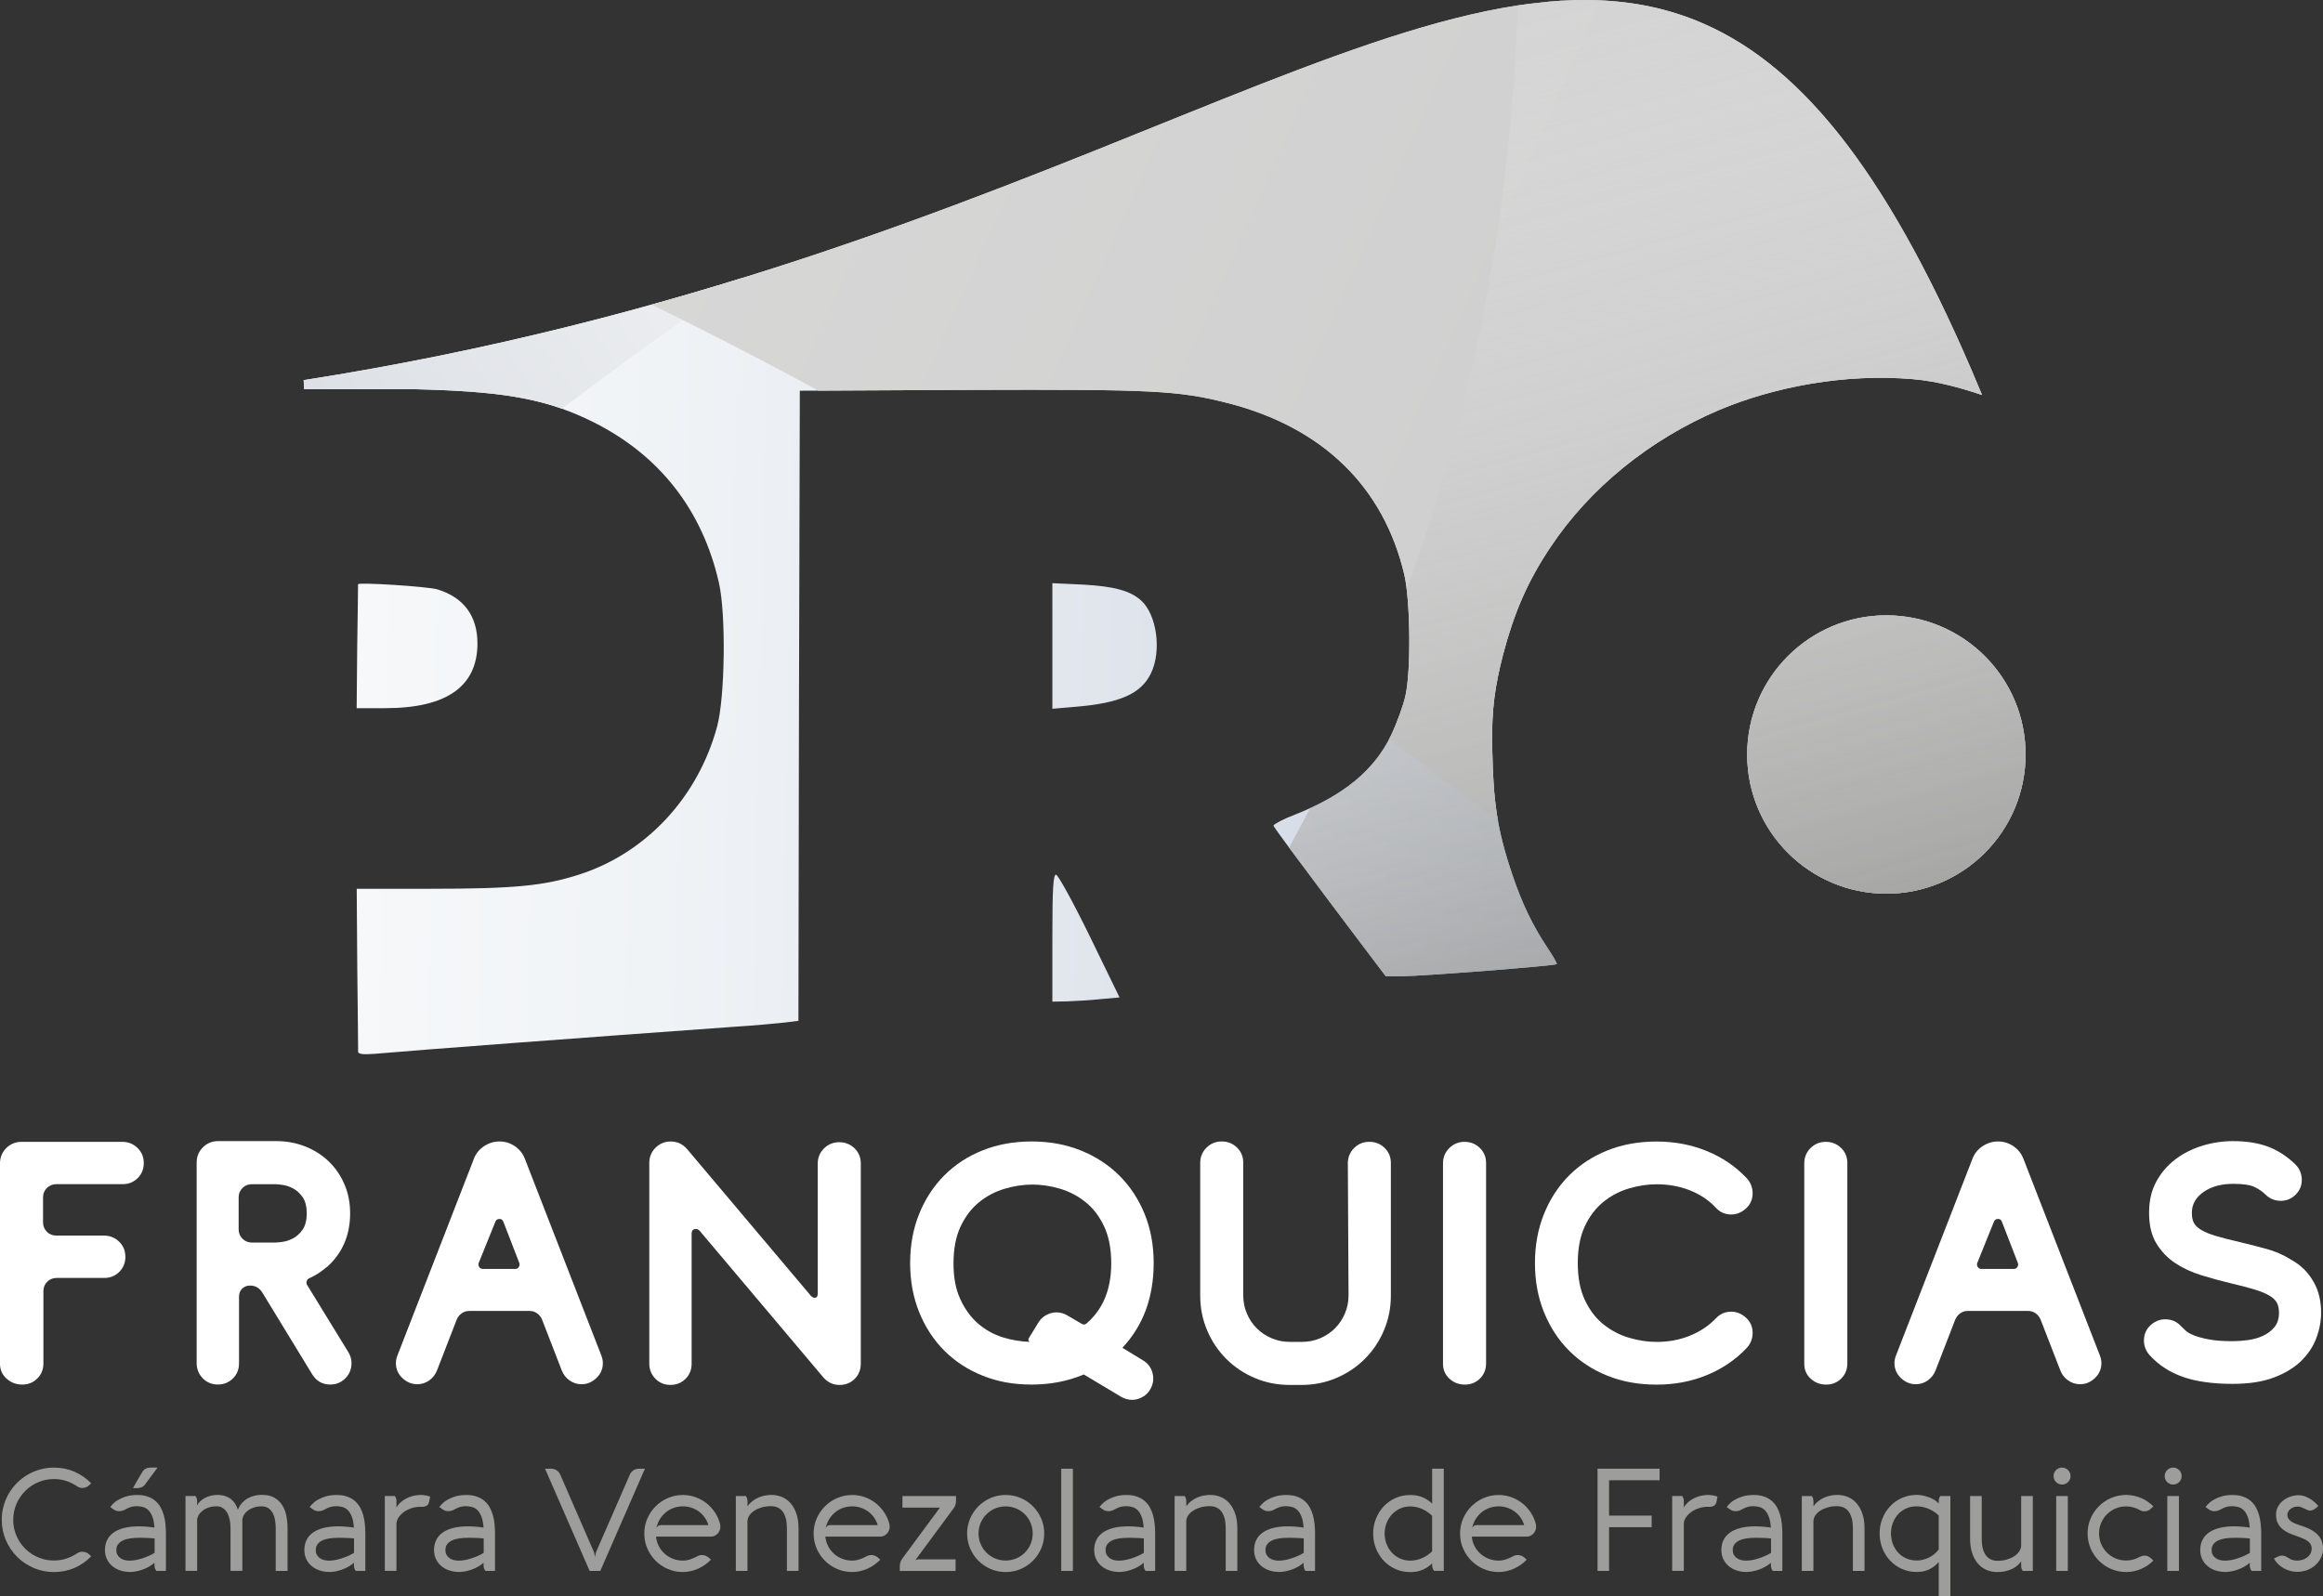 <?xml version="1.0" encoding="UTF-8"?>
<svg xmlns="http://www.w3.org/2000/svg" xmlns:xlink="http://www.w3.org/1999/xlink" viewBox="0 0 797.03 547.76">
  <rect x="0" y="0" width="797.03" height="547.76" fill="#333333" stroke="none"/>
  <defs>
    <style>
      .cls-1 {
        fill: url(#Degradado_sin_nombre_43);
        mix-blend-mode: color-dodge;
      }

      .cls-1, .cls-2, .cls-3, .cls-4, .cls-5, .cls-6, .cls-7 {
        stroke-width: 0px;
      }

      .cls-8 {
        isolation: isolate;
      }

      .cls-2 {
        fill: none;
      }

      .cls-3 {
        fill: #fff;
      }

      .cls-4 {
        fill: url(#Degradado_sin_nombre_50);
      }

      .cls-9 {
        clip-path: url(#clippath);
      }

      .cls-5 {
        fill: url(#Degradado_sin_nombre_47);
        mix-blend-mode: multiply;
      }

      .cls-6 {
        fill: #9d9d9c;
      }

      .cls-7 {
        fill: url(#Degradado_sin_nombre_57);
      }
    </style>
    <clipPath id="clippath">
      <path class="cls-2" d="M589.9,140.68c-23.82,10.07-44.45,26.82-57.91,47.06-7.84,11.72-12.4,22.27-16.27,36.8-2.71,10.75-4.02,18.46-3.74,32,.38,18.12,1.42,27.36,6.94,43.73,3.29,9.78,6.97,17.43,12.01,24.98,1.94,2.91,3.39,5.42,3.2,5.62-.58.58-46.58,4.16-53.16,4.16h-5.52s-38.74-51.13-38.54-51.71c.29-.58,3.58-2.32,7.46-3.78,16.66-6.59,27.12-15.2,32.93-27.21,2.03-4.26,4.26-10.46,4.94-13.65,1.94-8.81,1.65-32.34-.39-41.35-7.07-30.21-27.99-50.65-60.52-58.98-16.95-4.36-26.15-4.75-88.32-4.55l-58.59.29-.29,108.17-.19,108.07-4.65.58c-2.52.29-10.85,1.07-18.59,1.55-49.78,3.58-108.07,7.94-122.21,9.2-4.07.29-5.62.1-5.62-.77,0-.58-.1-13.46-.29-28.57l-.19-27.31h25.18c28.66,0,39.03-.97,51.03-4.84,23.05-7.36,40.87-26.53,47.45-50.84,2.71-10.17,3.1-38.64.58-49.48-5.71-24.89-20.34-43.58-42.9-54.91-15.3-7.65-29.25-10.36-56.65-11.23l-4.86-.14h-37.86l-.17-3.11C363.13,89.97,489.41-29.94,581.74,6.96c34.6,13.84,64.43,49.69,94.68,119.98.02.04.04.08.05.13,1.2,2.77,2.39,5.61,3.59,8.49-7.46-2.51-15.31-4.7-23.61-5.43-23.56-2.07-48.01,2.74-66.55,10.55ZM163.81,220.76c0-9.39-4.75-15.78-13.75-18.5-3.29-.97-27.21-2.52-27.21-1.74,0,.19-.1,9.88-.29,21.5l-.19,21.01h9.78c21.11,0,31.67-7.46,31.67-22.27ZM371.53,200.62l-10.46-.48v43.09l8.04-.68c15.11-1.26,22.37-4.45,25.76-11.43,3.78-7.75,2.03-20.24-3.39-25.08-3.78-3.39-9.49-4.84-19.95-5.42ZM362.33,300.17c-.97,0-1.26,4.55-1.26,21.79v21.79l5.13-.1c2.71-.1,7.94-.39,11.43-.77l6.49-.58-10.27-21.11c-5.62-11.52-10.85-21.01-11.52-21.01ZM694.98,258.93c0,26.38-21.38,47.76-47.76,47.76s-47.76-21.38-47.76-47.76,21.38-47.76,47.76-47.76,47.76,21.38,47.76,47.76Z"/>
    </clipPath>
    <linearGradient id="Degradado_sin_nombre_50" data-name="Degradado sin nombre 50" x1="-930.1" y1="1282.9" x2="-642.31" y2="1007.62" gradientTransform="translate(2752.14 -549.84) rotate(41.78) scale(1.77 1.98)" gradientUnits="userSpaceOnUse">
      <stop offset="0" stop-color="#fff"/>
      <stop offset=".28" stop-color="#fbfcfd"/>
      <stop offset=".53" stop-color="#f0f3f6"/>
      <stop offset=".76" stop-color="#dfe4ec"/>
      <stop offset=".98" stop-color="#c6d0de"/>
      <stop offset="1" stop-color="#c4cfdd"/>
    </linearGradient>
    <linearGradient id="Degradado_sin_nombre_57" data-name="Degradado sin nombre 57" x1="-873.03" y1="989.69" x2="-959.7" y2="1373.51" gradientTransform="translate(2752.14 -549.84) rotate(41.78) scale(1.77 1.98)" gradientUnits="userSpaceOnUse">
      <stop offset="0" stop-color="#fff"/>
      <stop offset="1" stop-color="#a6afbb"/>
    </linearGradient>
    <linearGradient id="Degradado_sin_nombre_43" data-name="Degradado sin nombre 43" x1="-1126.88" y1="1165.11" x2="-688.03" y2="1007.95" gradientTransform="translate(2752.14 -549.84) rotate(41.78) scale(1.77 1.98)" gradientUnits="userSpaceOnUse">
      <stop offset="0" stop-color="#e5e5e3"/>
      <stop offset="1" stop-color="#d0d0d0"/>
    </linearGradient>
    <linearGradient id="Degradado_sin_nombre_47" data-name="Degradado sin nombre 47" x1="-725.4" y1="905.84" x2="-527.02" y2="1047.54" gradientTransform="translate(2752.14 -549.84) rotate(41.78) scale(1.77 1.98)" gradientUnits="userSpaceOnUse">
      <stop offset="0" stop-color="#fff" stop-opacity="0"/>
      <stop offset="1" stop-color="#8c8c8b"/>
    </linearGradient>
  </defs>
  <g class="cls-8">
    <g id="Capa_2" data-name="Capa 2">
      <g id="Capa_1-2" data-name="Capa 1">
        <g class="cls-9">
          <g>
            <path class="cls-4" d="M932.95,300.86l-311.04,34.37-798.91,88.39c-54.46,6.03-105.94-1.01-151.69-18.73-57.47-22.17,152.34-89.63,118.62-140.27-32.88-49.14-51.9-109.43-52.05-176.29L40.02,54.94l31.49-3.48L378.85,17.45,520.76,1.75l68.89-7.62c189.19-20.98,342.88,116.33,343.3,306.73Z"/>
            <path class="cls-7" d="M92.74,218.94c-58.4,47.87-374.69,126.73-421.44,185.95-57.47-22.17-10.2-71.64-43.92-122.29-32.88-49.14,110.64-127.41,110.49-194.27L40.02,54.94,378.85,17.45c-101.22,56.57-195.38,127.26-286.11,201.49Z"/>
            <path class="cls-1" d="M932.95,300.86l-311.04,34.37-41.05,4.54c-35.89-34.42-74.87-65.48-115.95-94.18-57.56-40.42-118.95-76.16-180.95-109.82-16.38-8.89-32.85-17.59-49.65-25.92-41.2-20.53-83.71-38.65-128.74-50.65-11.21-2.96-22.56-5.57-34.05-7.74L378.85,17.45,520.76,1.75l68.89-7.62c189.19-20.98,342.88,116.33,343.3,306.73Z"/>
            <path class="cls-5" d="M932.95,300.86l-311.04,34.37-223.45,24.72c26.12-35.86,48.35-74.35,66.45-114.36,3.87-8.49,7.51-17.1,11.01-25.74,28.44-70.87,42.25-143.71,44.8-217.28,0-.28,0-.57.05-.81l68.89-7.62c189.19-20.98,342.88,116.33,343.3,306.73Z"/>
          </g>
        </g>
        <g>
          <g>
            <path class="cls-3" d="M2.26,473.14c-1.51-1.35-2.26-3.06-2.26-5.12v-68.77c0-2.07.72-3.81,2.14-5.24,1.43-1.43,3.18-2.15,5.24-2.15h34.56c2.07,0,3.81.7,5.24,2.09,1.43,1.39,2.15,3.12,2.15,5.18s-.7,3.8-2.09,5.18c-1.39,1.39-3.12,2.08-5.18,2.08h-22.76c-1.27,0-2.34.44-3.22,1.31s-1.31,1.95-1.31,3.22v8.58c0,1.27.44,2.34,1.31,3.22.87.88,1.95,1.31,3.22,1.31h16.33c2.07,0,3.81.7,5.24,2.09,1.43,1.39,2.15,3.12,2.15,5.18s-.7,3.8-2.09,5.18c-1.39,1.39-3.12,2.09-5.18,2.09h-16.33c-1.27,0-2.34.44-3.22,1.31s-1.31,1.95-1.31,3.22v24.79c0,2.07-.7,3.8-2.09,5.18-1.39,1.39-3.12,2.09-5.18,2.09s-3.85-.67-5.36-2.03Z"/>
            <path class="cls-3" d="M112.03,434.88c-1.83,1.59-3.81,2.86-5.96,3.81-.4.16-.68.48-.83.95-.16.48-.12.91.12,1.31l14.18,23.12c.72,1.19,1.07,2.44,1.07,3.75s-.3,2.5-.89,3.58c-.6,1.07-1.45,1.97-2.56,2.68-1.11.72-2.38,1.07-3.81,1.07-2.7,0-4.77-1.15-6.2-3.46l-17.16-28.13c-1.03-1.59-2.42-2.38-4.17-2.38-1.11,0-2.03.36-2.74,1.07-.72.72-1.07,1.63-1.07,2.74v22.88c0,2.07-.7,3.8-2.09,5.18-1.39,1.39-3.12,2.09-5.18,2.09s-3.8-.72-5.18-2.14c-1.39-1.43-2.09-3.18-2.09-5.24v-68.77c0-2.07.72-3.81,2.14-5.24,1.43-1.43,3.18-2.14,5.24-2.14h19.9c3.58,0,6.91.62,10.01,1.85,3.1,1.23,5.78,2.94,8.04,5.12,2.26,2.19,4.05,4.79,5.36,7.81,1.31,3.02,1.97,6.36,1.97,10.01,0,7.47-2.62,13.59-7.87,18.35l-.24.12ZM81.88,421.89c0,1.27.44,2.34,1.31,3.22.87.88,1.95,1.31,3.22,1.31h8.1c.48,0,1.29-.08,2.44-.24,1.15-.16,2.34-.55,3.58-1.19,1.23-.63,2.32-1.63,3.28-2.98.95-1.35,1.43-3.22,1.43-5.6s-.48-4.25-1.43-5.6c-.95-1.35-2.05-2.34-3.28-2.98-1.23-.63-2.42-1.03-3.58-1.19-1.15-.16-1.97-.24-2.44-.24h-8.1c-1.27,0-2.34.44-3.22,1.31s-1.31,1.95-1.31,3.22v10.97Z"/>
            <path class="cls-3" d="M162.57,397.69c.72-1.83,1.89-3.28,3.52-4.35,1.63-1.07,3.4-1.61,5.3-1.61s3.65.54,5.24,1.61c1.59,1.07,2.74,2.52,3.46,4.35l26.22,67.46c.48,1.19.63,2.38.48,3.58-.16,1.19-.58,2.25-1.25,3.16-.68.91-1.53,1.67-2.56,2.26-1.03.6-2.19.89-3.46.89-1.51,0-2.88-.44-4.11-1.31-1.23-.87-2.13-2.03-2.68-3.46l-6.79-17.52c-.4-.87-.97-1.57-1.73-2.09-.76-.52-1.61-.77-2.56-.77h-20.62c-.95,0-1.81.26-2.56.77-.76.52-1.33,1.21-1.73,2.09l-6.79,17.52c-.56,1.43-1.45,2.58-2.68,3.46-1.23.88-2.6,1.31-4.11,1.31-1.27,0-2.42-.3-3.46-.89-1.03-.6-1.89-1.35-2.56-2.26-.68-.91-1.09-1.97-1.25-3.16-.16-1.19,0-2.38.48-3.58l26.22-67.46ZM164.24,433.45c-.16.48-.1.93.18,1.37.28.44.69.66,1.25.66h11.08c.56,0,.97-.22,1.25-.66.28-.44.34-.89.18-1.37l-5.48-14.18c-.24-.63-.68-.95-1.31-.95-.71,0-1.19.32-1.43.95l-5.72,14.18Z"/>
            <path class="cls-3" d="M278.18,444.65c.4.48.83.72,1.31.72.72,0,1.07-.44,1.07-1.31v-44.69c0-2.07.72-3.81,2.15-5.24,1.43-1.43,3.18-2.14,5.24-2.14s3.81.7,5.24,2.08c1.43,1.39,2.15,3.12,2.15,5.18v68.77c0,2.07-.7,3.8-2.09,5.18-1.39,1.39-3.12,2.09-5.18,2.09-2.23,0-4.09-.87-5.6-2.62l-42.43-50.3c-.4-.4-.8-.6-1.19-.6-1.03,0-1.55.52-1.55,1.55v44.69c0,2.07-.7,3.8-2.09,5.18-1.39,1.39-3.12,2.09-5.18,2.09s-3.8-.72-5.18-2.14c-1.39-1.43-2.08-3.18-2.08-5.24v-68.77c0-2.07.71-3.81,2.14-5.24,1.43-1.43,3.18-2.15,5.24-2.15,2.22,0,4.09.88,5.6,2.62l42.43,50.3Z"/>
            <path class="cls-3" d="M385.09,462.53l7.03,4.29c1.75,1.03,2.86,2.52,3.34,4.47.48,1.95.2,3.8-.83,5.54-.64,1.11-1.53,1.99-2.68,2.62-1.15.63-2.32.95-3.52.95-1.35,0-2.62-.36-3.81-1.07l-12.75-7.63c-5.56,2.31-11.52,3.46-17.88,3.46s-11.72-1.01-16.81-3.04c-5.09-2.03-9.47-4.89-13.17-8.58-3.69-3.7-6.57-8.1-8.64-13.23-2.07-5.12-3.1-10.75-3.1-16.86s1.03-11.74,3.1-16.87c2.07-5.12,4.95-9.53,8.64-13.23,3.7-3.69,8.08-6.56,13.17-8.58,5.08-2.03,10.69-3.04,16.81-3.04s11.74,1.03,16.87,3.1c5.12,2.07,9.53,4.95,13.23,8.64,3.69,3.69,6.57,8.09,8.64,13.17,2.07,5.09,3.1,10.69,3.1,16.81,0,11.76-3.58,21.45-10.73,29.08ZM356.24,453.95c.63-1.11,1.53-1.99,2.68-2.62,1.15-.63,2.32-.95,3.52-.95,1.35,0,2.62.36,3.81,1.07l4.89,2.86c.32.16.56.24.72.24.4,0,.75-.16,1.07-.48,5.56-4.85,8.34-11.68,8.34-20.5,0-5.01-.82-9.24-2.44-12.69-1.63-3.46-3.75-6.24-6.38-8.34-2.62-2.11-5.54-3.64-8.76-4.59-3.22-.95-6.38-1.43-9.48-1.43s-6.26.48-9.48,1.43c-3.22.95-6.14,2.48-8.76,4.59-2.62,2.11-4.75,4.89-6.38,8.34-1.63,3.46-2.44,7.69-2.44,12.69s.79,8.98,2.38,12.39c1.59,3.42,3.64,6.2,6.14,8.34,2.5,2.14,5.3,3.69,8.4,4.65,3.1.95,6.2,1.47,9.3,1.55-.56-.24-.68-.67-.36-1.31l3.22-5.24Z"/>
            <path class="cls-3" d="M462.44,399.24c0-2.07.72-3.81,2.14-5.24,1.43-1.43,3.18-2.15,5.24-2.15s3.81.7,5.24,2.09c1.43,1.39,2.15,3.12,2.15,5.18v45.53c0,4.21-.8,8.18-2.38,11.92-1.59,3.74-3.77,6.99-6.55,9.77-2.78,2.78-6.04,4.97-9.77,6.56-3.74,1.59-7.71,2.38-11.92,2.38h-4.17c-4.21,0-8.19-.79-11.92-2.38-3.74-1.59-6.99-3.77-9.77-6.56-2.78-2.78-4.97-6.04-6.55-9.77-1.59-3.74-2.38-7.71-2.38-11.92v-45.53c0-2.07.71-3.81,2.14-5.24,1.43-1.43,3.18-2.15,5.24-2.15s3.81.7,5.24,2.09c1.43,1.39,2.14,3.12,2.14,5.18v45.53c0,2.23.42,4.31,1.25,6.26.83,1.95,1.97,3.64,3.4,5.07,1.43,1.43,3.12,2.56,5.07,3.4,1.95.83,4.03,1.25,6.26,1.25h4.17c2.22,0,4.31-.42,6.26-1.25,1.95-.83,3.64-1.97,5.07-3.4,1.43-1.43,2.56-3.12,3.4-5.07.83-1.95,1.25-4.03,1.25-6.26l-.24-45.29Z"/>
            <path class="cls-3" d="M497.3,473.14c-1.47-1.35-2.2-3.06-2.2-5.12v-68.77c0-2.07.72-3.81,2.15-5.24,1.43-1.43,3.18-2.15,5.24-2.15s3.81.7,5.24,2.09c1.43,1.39,2.15,3.12,2.15,5.18v68.77c0,2.07-.7,3.8-2.09,5.18-1.39,1.39-3.12,2.09-5.18,2.09s-3.83-.67-5.3-2.03Z"/>
            <path class="cls-3" d="M579.71,458.42c3.5-1.39,6.48-3.36,8.94-5.9,1.43-1.59,3.22-2.38,5.36-2.38,1.83,0,3.49.68,5,2.03,1.51,1.35,2.28,3.04,2.32,5.07.04,2.03-.62,3.8-1.97,5.3-3.81,4.05-8.38,7.17-13.71,9.36-5.32,2.19-11.08,3.28-17.28,3.28s-11.72-1.01-16.81-3.04c-5.09-2.03-9.47-4.89-13.17-8.58-3.69-3.7-6.57-8.1-8.64-13.23-2.07-5.12-3.1-10.75-3.1-16.86s1.03-11.74,3.1-16.87c2.07-5.12,4.95-9.53,8.64-13.23,3.7-3.69,8.08-6.56,13.17-8.58,5.08-2.03,10.69-3.04,16.81-3.04s11.96,1.09,17.28,3.28c5.32,2.19,9.89,5.3,13.71,9.36,1.35,1.51,2.01,3.28,1.97,5.3-.04,2.03-.82,3.72-2.32,5.07-1.51,1.35-3.18,2.03-5,2.03-2.15,0-3.93-.79-5.36-2.38-2.38-2.54-5.32-4.51-8.82-5.9-3.5-1.39-7.31-2.09-11.44-2.09-3.1,0-6.26.48-9.47,1.43-3.22.95-6.14,2.48-8.76,4.59-2.62,2.11-4.75,4.89-6.38,8.34-1.63,3.46-2.44,7.69-2.44,12.69s.81,9.24,2.44,12.69c1.63,3.46,3.75,6.24,6.38,8.34,2.62,2.11,5.54,3.63,8.76,4.59,3.22.95,6.38,1.43,9.47,1.43,4.05,0,7.83-.69,11.32-2.09Z"/>
            <path class="cls-3" d="M621.25,473.14c-1.47-1.35-2.2-3.06-2.2-5.12v-68.77c0-2.07.72-3.81,2.15-5.24,1.43-1.43,3.18-2.15,5.24-2.15s3.81.7,5.24,2.09c1.43,1.39,2.15,3.12,2.15,5.18v68.77c0,2.07-.7,3.8-2.09,5.18-1.39,1.39-3.12,2.09-5.18,2.09s-3.83-.67-5.3-2.03Z"/>
            <path class="cls-3" d="M676.73,397.69c.72-1.83,1.89-3.28,3.52-4.35,1.63-1.07,3.4-1.61,5.3-1.61s3.65.54,5.24,1.61c1.59,1.07,2.74,2.52,3.46,4.35l26.22,67.46c.48,1.19.63,2.38.48,3.58-.16,1.19-.58,2.25-1.25,3.16-.68.91-1.53,1.67-2.56,2.26-1.03.6-2.19.89-3.46.89-1.51,0-2.88-.44-4.11-1.31-1.23-.87-2.13-2.03-2.68-3.46l-6.79-17.52c-.4-.87-.97-1.57-1.73-2.09-.76-.52-1.61-.77-2.56-.77h-20.62c-.95,0-1.81.26-2.56.77-.76.52-1.33,1.21-1.73,2.09l-6.79,17.52c-.56,1.43-1.45,2.58-2.68,3.46-1.23.88-2.6,1.31-4.11,1.31-1.27,0-2.42-.3-3.46-.89-1.03-.6-1.89-1.35-2.56-2.26-.68-.91-1.09-1.97-1.25-3.16-.16-1.19,0-2.38.48-3.58l26.22-67.46ZM678.4,433.45c-.16.48-.1.93.18,1.37.28.44.69.66,1.25.66h11.08c.56,0,.97-.22,1.25-.66.28-.44.34-.89.18-1.37l-5.48-14.18c-.24-.63-.68-.95-1.31-.95-.71,0-1.19.32-1.43.95l-5.72,14.18Z"/>
            <path class="cls-3" d="M787.21,432.97c2.7,1.67,4.91,3.99,6.61,6.97,1.71,2.98,2.56,6.5,2.56,10.55,0,2.86-.54,5.74-1.61,8.64-1.07,2.9-2.8,5.52-5.18,7.87-2.38,2.34-5.5,4.25-9.36,5.72-3.86,1.47-8.6,2.2-14.24,2.2-6.75,0-12.42-.79-16.98-2.38-4.57-1.59-8.4-4.09-11.5-7.51-1.35-1.51-1.99-3.28-1.91-5.3.08-2.03.87-3.71,2.38-5.06.72-.63,1.49-1.11,2.32-1.43.83-.32,1.69-.48,2.56-.48,2.22,0,4.05.79,5.48,2.38.4.4.91.89,1.55,1.49.63.6,1.61,1.15,2.92,1.67,1.31.52,3.02.97,5.12,1.37,2.1.4,4.79.6,8.04.6,1.59,0,3.32-.12,5.18-.36,1.86-.24,3.59-.72,5.18-1.43,1.59-.71,2.92-1.71,3.99-2.98,1.07-1.27,1.61-2.94,1.61-5.01,0-1.27-.22-2.36-.66-3.28-.44-.91-1.27-1.75-2.5-2.5-1.23-.75-2.94-1.47-5.12-2.15-2.19-.67-4.99-1.41-8.4-2.2-3.34-.79-6.67-1.71-10.01-2.74-3.34-1.03-6.32-2.42-8.94-4.17-2.62-1.75-4.77-3.99-6.44-6.73-1.67-2.74-2.5-6.22-2.5-10.43v-.24c0-3.97.81-7.47,2.44-10.49,1.63-3.02,3.79-5.56,6.5-7.63,2.7-2.07,5.78-3.64,9.24-4.71,3.46-1.07,6.97-1.61,10.55-1.61,4.69,0,8.72.64,12.1,1.91s6.5,3.3,9.36,6.08c1.43,1.43,2.16,3.16,2.2,5.18.04,2.03-.66,3.75-2.09,5.18s-3.14,2.14-5.12,2.14-3.81-.72-5.24-2.14c-1.03-1.03-2.31-1.91-3.81-2.62-1.51-.72-3.93-1.07-7.27-1.07-4.13,0-7.53.94-10.19,2.8-2.66,1.87-3.99,4.23-3.99,7.09v.24c0,1.27.22,2.34.66,3.22.44.88,1.27,1.69,2.5,2.44,1.23.76,2.92,1.45,5.06,2.09,2.15.64,4.93,1.35,8.34,2.14,3.02.72,6.04,1.49,9.06,2.32,3.02.83,5.8,2.05,8.34,3.63l1.19.72Z"/>
          </g>
          <g>
            <path class="cls-6" d="M4.53,521.56c0,1.29.17,2.53.5,3.72.33,1.19.8,2.3,1.41,3.34.6,1.04,1.33,1.98,2.19,2.83.86.85,1.8,1.58,2.83,2.18s2.14,1.07,3.33,1.41c1.19.33,2.43.5,3.72.5,1.48,0,2.9-.22,4.23-.66,1.34-.44,2.58-1.04,3.72-1.81.54-.36,1.13-.54,1.79-.54.52,0,.98.09,1.38.27.4.18.76.43,1.09.76l.56.56c-1.63,1.68-3.54,3-5.71,3.95-2.18.95-4.53,1.43-7.06,1.43s-4.81-.47-6.97-1.41c-2.17-.94-4.07-2.22-5.69-3.84-1.62-1.62-2.9-3.52-3.84-5.7-.94-2.18-1.41-4.51-1.41-6.99,0-1.65.21-3.23.64-4.76.42-1.53,1.03-2.95,1.81-4.28.78-1.33,1.72-2.54,2.8-3.62,1.09-1.08,2.29-2.02,3.62-2.8,1.33-.78,2.76-1.39,4.28-1.81,1.53-.42,3.11-.64,4.76-.64,2.53,0,4.88.48,7.06,1.43,2.18.96,4.08,2.27,5.71,3.95l-.56.56c-.33.33-.69.58-1.1.77-.41.19-.86.28-1.37.28-.64,0-1.23-.19-1.79-.56-1.14-.78-2.38-1.4-3.72-1.84-1.34-.44-2.75-.66-4.23-.66-1.93,0-3.74.37-5.43,1.1-1.7.73-3.18,1.73-4.44,3s-2.26,2.74-3,4.44c-.73,1.7-1.1,3.51-1.1,5.43Z"/>
            <path class="cls-6" d="M37.81,517.18c.24-.29.47-.55.67-.77.2-.22.45-.46.73-.72.28-.26.6-.5.94-.71.98-.6,2.02-1.08,3.13-1.42s2.37-.51,3.79-.51,2.56.18,3.59.54c1.02.36,1.9.85,2.63,1.48.73.63,1.34,1.37,1.81,2.21.47.85.84,1.76,1.11,2.74s.46,2,.56,3.07c.11,1.07.16,2.13.16,3.19v12.82h-3.3c-.15-.2-.29-.45-.42-.76-.13-.31-.2-.68-.2-1.1v-.93c-.6.54-1.26,1-1.97,1.39-.71.39-1.44.72-2.18.98-.74.26-1.48.46-2.2.59-.73.13-1.39.2-1.99.2h-.17c-1.21-.02-2.32-.2-3.35-.56-1.03-.36-1.93-.86-2.69-1.52-.77-.65-1.37-1.44-1.8-2.36-.43-.92-.65-1.95-.65-3.1,0-1.24.24-2.36.71-3.35.47-1,1.19-1.85,2.15-2.56.96-.71,2.18-1.26,3.66-1.64,1.48-.38,3.21-.57,5.2-.57.57,0,1.15.02,1.74.06.59.04,1.13.09,1.63.13.5.05.92.1,1.26.15.34.05.55.08.64.1-.1-1.48-.33-2.7-.68-3.66-.36-.95-.8-1.7-1.33-2.25-.53-.55-1.14-.92-1.82-1.13-.68-.2-1.4-.31-2.15-.31-.51,0-.95.03-1.33.1-.38.06-.74.15-1.07.27s-.64.24-.93.39c-.29.15-.59.3-.88.46-.23.13-.51.24-.86.34-.34.1-.7.15-1.08.15s-.75-.06-1.09-.18c-.33-.12-.66-.31-.99-.55l-.98-.71ZM44.49,535.58c.62,0,1.28-.06,1.99-.18.71-.12,1.44-.3,2.18-.54.74-.24,1.49-.52,2.24-.84.75-.33,1.47-.69,2.15-1.1v-4.94c-.08-.02-.29-.04-.64-.07-.34-.03-.76-.06-1.26-.09-.5-.03-1.04-.05-1.63-.06-.59-.02-1.17-.02-1.74-.02-1.13,0-2.17.07-3.13.21-.96.14-1.79.38-2.49.71-.7.33-1.25.77-1.65,1.31-.4.54-.6,1.2-.6,1.98,0,.59.11,1.11.34,1.55s.55.83.96,1.14.89.55,1.46.71c.56.16,1.17.24,1.82.24ZM49.58,509.69c-.24.29-.57.53-.99.71-.42.18-.93.28-1.53.29h-1.44c.47-.85.92-1.63,1.33-2.36.42-.73.78-1.35,1.1-1.87.32-.52.57-.94.76-1.25.19-.31.3-.48.33-.51.23-.31.57-.56,1.02-.76s.98-.29,1.6-.29h2.3l-4.48,6.04Z"/>
            <path class="cls-6" d="M90,513.02c1.63,0,3,.31,4.11.94,1.11.63,2,1.47,2.68,2.52.68,1.05,1.16,2.27,1.44,3.65.28,1.38.43,2.83.43,4.34v14.63h-4.06v-14.61c0-.85-.07-1.72-.2-2.61-.13-.89-.38-1.7-.73-2.43-.36-.73-.86-1.33-1.49-1.8s-1.45-.7-2.45-.7c-.93,0-1.79.13-2.57.38-.78.25-1.46.59-2.04,1.02s-1.04.92-1.38,1.48c-.34.56-.54,1.15-.59,1.77v17.5h-4.06v-14.81c0-.37-.02-.81-.06-1.32-.04-.51-.13-1.03-.26-1.58-.13-.55-.3-1.09-.51-1.62-.21-.53-.5-1-.86-1.42-.36-.42-.79-.75-1.29-1.02-.5-.26-1.09-.39-1.77-.39-1.08,0-2.03.15-2.86.45-.83.3-1.53.68-2.09,1.15-.56.47-.99.97-1.29,1.52-.29.55-.45,1.06-.46,1.53v17.5h-3.99v-25.7h3.4c.07.07.18.25.34.54s.24.65.24,1.08v1.64c.21-.46.53-.9.97-1.33.43-.43.95-.82,1.55-1.16s1.28-.62,2.03-.82c.75-.2,1.55-.31,2.4-.31,1.03,0,1.93.13,2.72.4.78.27,1.46.63,2.02,1.09.56.46,1.03,1,1.41,1.61.37.62.67,1.28.88,1.98.39-.93.88-1.72,1.48-2.37.6-.65,1.26-1.18,1.98-1.58.73-.4,1.51-.69,2.34-.88.83-.19,1.68-.28,2.54-.28h.05Z"/>
            <path class="cls-6" d="M106.23,517.18c.24-.29.47-.55.67-.77.2-.22.45-.46.73-.72.28-.26.6-.5.94-.71.98-.6,2.02-1.08,3.13-1.42s2.37-.51,3.79-.51,2.56.18,3.59.54c1.02.36,1.9.85,2.63,1.48.73.63,1.34,1.37,1.81,2.21.47.85.84,1.76,1.11,2.74s.46,2,.56,3.07c.11,1.07.16,2.13.16,3.19v12.82h-3.3c-.15-.2-.29-.45-.42-.76-.13-.31-.2-.68-.2-1.1v-.93c-.6.54-1.26,1-1.97,1.39-.71.39-1.44.72-2.18.98-.74.26-1.48.46-2.2.59-.73.13-1.39.2-1.99.2h-.17c-1.21-.02-2.32-.2-3.35-.56s-1.93-.86-2.69-1.52c-.77-.65-1.37-1.44-1.8-2.36-.43-.92-.65-1.95-.65-3.1,0-1.24.24-2.36.71-3.35.47-1,1.19-1.85,2.15-2.56.96-.71,2.18-1.26,3.66-1.64,1.48-.38,3.21-.57,5.2-.57.57,0,1.15.02,1.74.06.59.04,1.13.09,1.63.13.5.05.92.1,1.26.15.34.05.55.08.64.1-.1-1.48-.33-2.7-.68-3.66-.36-.95-.8-1.7-1.33-2.25-.53-.55-1.14-.92-1.82-1.13-.68-.2-1.4-.31-2.15-.31-.51,0-.95.03-1.33.1-.38.06-.74.15-1.07.27s-.64.24-.93.39c-.29.15-.59.3-.88.46-.23.13-.51.24-.86.34-.34.1-.7.15-1.08.15s-.75-.06-1.09-.18c-.33-.12-.66-.31-.99-.55l-.98-.71ZM112.91,535.58c.62,0,1.28-.06,1.99-.18.71-.12,1.44-.3,2.18-.54.74-.24,1.49-.52,2.24-.84.75-.33,1.47-.69,2.15-1.1v-4.94c-.08-.02-.29-.04-.64-.07-.34-.03-.76-.06-1.26-.09-.5-.03-1.04-.05-1.63-.06-.59-.02-1.17-.02-1.74-.02-1.13,0-2.17.07-3.13.21-.96.14-1.79.38-2.49.71-.7.33-1.25.77-1.65,1.31-.4.54-.6,1.2-.6,1.98,0,.59.11,1.11.34,1.55.23.45.55.83.96,1.14s.89.55,1.46.71c.56.16,1.17.24,1.82.24Z"/>
            <path class="cls-6" d="M135.49,513.41c.03.08.13.27.29.55.16.28.24.64.24,1.06v2.35c.31-.6.75-1.17,1.32-1.7.57-.53,1.22-.99,1.96-1.38.73-.39,1.53-.7,2.39-.92.86-.22,1.72-.33,2.58-.33,1.16,0,2.26.19,3.3.56l-.32,1.71c-.13.7-.42,1.18-.87,1.43s-.97.38-1.55.38c-.11,0-.19,0-.22-.01-.03,0-.16-.01-.39-.01-1.08,0-2.1.17-3.08.5-.98.33-1.84.77-2.58,1.31-.74.54-1.34,1.15-1.79,1.82s-.7,1.36-.75,2.04v16.32h-3.99v-25.7h3.45Z"/>
            <path class="cls-6" d="M150.72,517.18c.24-.29.47-.55.67-.77.2-.22.45-.46.73-.72.28-.26.6-.5.94-.71.98-.6,2.02-1.08,3.13-1.42s2.37-.51,3.79-.51,2.56.18,3.59.54c1.02.36,1.9.85,2.63,1.48.73.63,1.34,1.37,1.81,2.21s.84,1.76,1.11,2.74.46,2,.56,3.07c.11,1.07.16,2.13.16,3.19v12.82h-3.3c-.15-.2-.29-.45-.42-.76-.13-.31-.2-.68-.2-1.1v-.93c-.6.54-1.26,1-1.97,1.39-.71.39-1.44.72-2.18.98-.74.26-1.48.46-2.2.59-.73.13-1.39.2-1.99.2h-.17c-1.21-.02-2.32-.2-3.35-.56-1.03-.36-1.93-.86-2.69-1.52-.77-.65-1.37-1.44-1.8-2.36-.43-.92-.65-1.95-.65-3.1,0-1.24.24-2.36.71-3.35.47-1,1.19-1.85,2.15-2.56.96-.71,2.18-1.26,3.66-1.64,1.48-.38,3.21-.57,5.2-.57.57,0,1.15.02,1.74.06.59.04,1.13.09,1.63.13.5.05.92.1,1.26.15.34.05.55.08.64.1-.1-1.48-.33-2.7-.68-3.66-.36-.95-.8-1.7-1.33-2.25-.53-.55-1.14-.92-1.82-1.13-.68-.2-1.4-.31-2.15-.31-.51,0-.95.03-1.33.1-.38.06-.74.15-1.07.27s-.64.24-.93.39c-.29.15-.59.3-.88.46-.23.13-.51.24-.86.34-.34.1-.7.15-1.08.15s-.75-.06-1.09-.18c-.33-.12-.66-.31-.99-.55l-.98-.71ZM157.4,535.58c.62,0,1.28-.06,1.99-.18.71-.12,1.44-.3,2.18-.54.74-.24,1.49-.52,2.24-.84.75-.33,1.47-.69,2.15-1.1v-4.94c-.08-.02-.29-.04-.64-.07-.34-.03-.76-.06-1.26-.09-.5-.03-1.04-.05-1.63-.06-.59-.02-1.17-.02-1.74-.02-1.13,0-2.17.07-3.13.21-.96.14-1.79.38-2.49.71-.7.33-1.25.77-1.65,1.31-.4.54-.6,1.2-.6,1.98,0,.59.11,1.11.34,1.55s.55.83.96,1.14c.41.31.89.55,1.46.71.56.16,1.17.24,1.82.24Z"/>
            <path class="cls-6" d="M187.03,504.04h2.08c.68,0,1.31.18,1.88.55s.98.85,1.22,1.46l11.48,26.36c.15.34.26.73.33,1.15.07.42.12.73.13.93,0-.2.04-.51.12-.93.08-.42.19-.81.34-1.15,1.93-4.42,3.84-8.81,5.75-13.18,1.91-4.36,3.82-8.76,5.75-13.18.26-.6.67-1.09,1.22-1.46.55-.37,1.17-.55,1.86-.55h2.08c-2.56,5.89-5.11,11.73-7.65,17.53-2.54,5.8-5.09,11.64-7.65,17.53h-3.67l-15.29-35.07Z"/>
            <path class="cls-6" d="M247.16,523.96c0,.49-.09.94-.28,1.36-.19.42-.43.77-.72,1.06-.29.29-.63.53-1,.7-.37.17-.76.26-1.15.26h-18.92c.11,1.17.43,2.26.95,3.27s1.2,1.87,2.02,2.61c.82.73,1.77,1.31,2.84,1.73,1.07.42,2.21.62,3.41.62.8,0,1.63-.14,2.49-.42.86-.28,1.66-.63,2.4-1.05.23-.13.49-.24.79-.32s.61-.12.92-.12c.39,0,.76.07,1.1.21.34.14.65.31.93.5l1,.88c-.6.62-1.27,1.19-1.99,1.71-.73.52-1.5.97-2.33,1.35-.82.38-1.68.66-2.58.87-.9.2-1.81.31-2.74.31-1.83,0-3.55-.35-5.15-1.04-1.61-.69-3.01-1.64-4.21-2.84-1.2-1.2-2.14-2.6-2.84-4.2-.69-1.6-1.04-3.31-1.04-5.14s.35-3.54,1.05-5.14c.7-1.6,1.65-3,2.85-4.2,1.2-1.2,2.6-2.15,4.21-2.84,1.61-.69,3.32-1.04,5.13-1.04,1.52,0,2.96.25,4.34.75,1.38.5,2.63,1.19,3.76,2.08,1.13.89,2.09,1.94,2.89,3.14.8,1.21,1.39,2.52,1.76,3.94.07.31.1.64.1,1ZM243.07,523.39c-.31-1-.75-1.89-1.32-2.68-.57-.79-1.24-1.46-2.02-2.02-.77-.55-1.62-.98-2.54-1.29-.92-.3-1.88-.45-2.88-.45-1.13,0-2.19.18-3.21.55-1.01.37-1.91.88-2.7,1.54-.79.66-1.46,1.44-2.02,2.35s-.94,1.89-1.15,2.95c.11-.2.29-.4.51-.62.23-.22.54-.33.93-.33h16.4Z"/>
            <path class="cls-6" d="M255.94,513.41c.03.08.13.28.29.59.16.31.24.73.24,1.27v1.64c.46-.65.99-1.22,1.6-1.7.61-.48,1.28-.88,1.99-1.21.72-.33,1.46-.57,2.24-.73s1.55-.24,2.31-.24c1.42,0,2.71.26,3.87.79,1.16.53,2.15,1.29,2.96,2.29.81,1,1.44,2.19,1.88,3.6.44,1.4.66,2.98.66,4.72v14.68h-3.99v-14.68c0-2.38-.45-4.23-1.36-5.56-.91-1.32-2.3-1.98-4.17-1.98-1.08,0-2.09.13-3.05.4-.95.27-1.79.63-2.51,1.09-.72.46-1.29.99-1.73,1.6s-.67,1.26-.72,1.95v17.18h-3.99v-25.7h3.45Z"/>
            <path class="cls-6" d="M305.25,523.96c0,.49-.09.94-.28,1.36s-.43.77-.72,1.06c-.29.29-.63.53-1,.7-.37.17-.76.26-1.15.26h-18.92c.11,1.17.43,2.26.95,3.27.52,1,1.2,1.87,2.02,2.61.82.73,1.77,1.31,2.84,1.73,1.07.42,2.21.62,3.41.62.8,0,1.63-.14,2.49-.42.86-.28,1.66-.63,2.4-1.05.23-.13.49-.24.79-.32s.61-.12.92-.12c.39,0,.76.07,1.1.21.34.14.65.31.93.5l1,.88c-.6.62-1.27,1.19-1.99,1.71-.73.52-1.5.97-2.33,1.35-.82.38-1.68.66-2.58.87-.9.2-1.81.31-2.74.31-1.83,0-3.55-.35-5.15-1.04-1.61-.69-3.01-1.64-4.21-2.84-1.2-1.2-2.14-2.6-2.84-4.2-.69-1.6-1.04-3.31-1.04-5.14s.35-3.54,1.05-5.14c.7-1.6,1.65-3,2.85-4.2,1.2-1.2,2.6-2.15,4.21-2.84,1.61-.69,3.32-1.04,5.13-1.04,1.52,0,2.96.25,4.34.75,1.38.5,2.63,1.19,3.76,2.08,1.13.89,2.09,1.94,2.89,3.14.8,1.21,1.39,2.52,1.76,3.94.07.31.1.64.1,1ZM301.16,523.39c-.31-1-.75-1.89-1.32-2.68-.57-.79-1.24-1.46-2.02-2.02-.77-.55-1.62-.98-2.54-1.29-.92-.3-1.88-.45-2.88-.45-1.13,0-2.19.18-3.21.55-1.01.37-1.91.88-2.7,1.54-.79.66-1.46,1.44-2.02,2.35-.55.9-.94,1.89-1.15,2.95.11-.2.29-.4.51-.62.23-.22.54-.33.93-.33h16.4Z"/>
            <path class="cls-6" d="M327.86,535.14v3.99h-19.14v-1.54c0-1.14.34-2.12,1.03-2.94l12.73-17.25h-12.85v-3.99h18.38v1.54c0,.52-.07,1-.2,1.44s-.33.85-.61,1.22l-13.19,17.86c.08-.05.19-.11.32-.17.1-.03.22-.07.38-.11.16-.04.33-.06.53-.06h12.63Z"/>
            <path class="cls-6" d="M331.82,526.26c0-1.81.35-3.52,1.04-5.13.69-1.61,1.64-3.01,2.84-4.21,1.2-1.2,2.6-2.15,4.21-2.84s3.32-1.04,5.13-1.04,3.54.35,5.15,1.04c1.61.69,3.01,1.64,4.21,2.84,1.2,1.2,2.14,2.6,2.84,4.21s1.04,3.32,1.04,5.13-.35,3.54-1.04,5.15-1.64,3.01-2.84,4.21c-1.2,1.2-2.6,2.15-4.21,2.84-1.61.69-3.33,1.04-5.15,1.04s-3.52-.35-5.13-1.04c-1.61-.69-3.01-1.64-4.21-2.84-1.2-1.2-2.14-2.6-2.84-4.21-.69-1.61-1.04-3.32-1.04-5.15ZM335.74,526.26c0,1.29.24,2.5.73,3.63.49,1.13,1.15,2.12,1.99,2.96.84.84,1.82,1.5,2.95,1.98,1.13.48,2.33.72,3.62.72s2.5-.24,3.63-.72c1.13-.48,2.12-1.14,2.96-1.98.84-.84,1.5-1.83,1.98-2.96.48-1.13.72-2.35.72-3.63s-.24-2.5-.72-3.63c-.48-1.13-1.14-2.12-1.98-2.96-.84-.84-1.83-1.5-2.96-1.98-1.13-.48-2.34-.72-3.63-.72s-2.49.24-3.62.72c-1.13.48-2.11,1.14-2.95,1.98-.84.84-1.51,1.83-1.99,2.96-.49,1.13-.73,2.34-.73,3.63Z"/>
            <path class="cls-6" d="M368.11,504.04v35.07h-3.99v-35.07h3.99Z"/>
            <path class="cls-6" d="M377.22,517.18c.24-.29.47-.55.67-.77.2-.22.45-.46.73-.72.28-.26.6-.5.94-.71.98-.6,2.02-1.08,3.13-1.42s2.37-.51,3.79-.51,2.56.18,3.59.54c1.02.36,1.9.85,2.63,1.48.73.63,1.34,1.37,1.81,2.21.47.85.84,1.76,1.11,2.74.27.98.46,2,.56,3.07.11,1.07.16,2.13.16,3.19v12.82h-3.3c-.15-.2-.29-.45-.42-.76-.13-.31-.2-.68-.2-1.1v-.93c-.6.54-1.26,1-1.97,1.39-.71.39-1.44.72-2.18.98-.74.26-1.48.46-2.2.59-.73.13-1.39.2-1.99.2h-.17c-1.21-.02-2.32-.2-3.35-.56-1.03-.36-1.93-.86-2.69-1.52-.77-.65-1.37-1.44-1.8-2.36-.43-.92-.65-1.95-.65-3.1,0-1.24.24-2.36.71-3.35.47-1,1.19-1.85,2.15-2.56.96-.71,2.18-1.26,3.66-1.64,1.48-.38,3.21-.57,5.2-.57.57,0,1.15.02,1.74.06.59.04,1.13.09,1.63.13.5.05.92.1,1.26.15.34.05.55.08.64.1-.1-1.48-.33-2.7-.68-3.66-.36-.95-.8-1.7-1.33-2.25-.53-.55-1.14-.92-1.82-1.13-.68-.2-1.4-.31-2.15-.31-.51,0-.95.03-1.33.1-.38.06-.74.15-1.07.27s-.64.24-.93.39c-.29.15-.59.3-.88.46-.23.13-.51.24-.86.34-.34.1-.7.15-1.08.15s-.75-.06-1.09-.18c-.33-.12-.66-.31-.99-.55l-.98-.71ZM383.9,535.58c.62,0,1.28-.06,1.99-.18.71-.12,1.44-.3,2.18-.54.74-.24,1.49-.52,2.24-.84.75-.33,1.47-.69,2.15-1.1v-4.94c-.08-.02-.29-.04-.64-.07-.34-.03-.76-.06-1.26-.09-.5-.03-1.04-.05-1.63-.06-.59-.02-1.17-.02-1.74-.02-1.13,0-2.17.07-3.13.21-.96.14-1.79.38-2.49.71-.7.33-1.25.77-1.65,1.31-.4.54-.6,1.2-.6,1.98,0,.59.11,1.11.34,1.55s.55.83.96,1.14.89.55,1.46.71c.56.16,1.17.24,1.82.24Z"/>
            <path class="cls-6" d="M406.49,513.41c.03.08.13.28.29.59.16.31.24.73.24,1.27v1.64c.46-.65.99-1.22,1.6-1.7.61-.48,1.28-.88,1.99-1.21.72-.33,1.46-.57,2.24-.73s1.55-.24,2.31-.24c1.42,0,2.71.26,3.87.79,1.16.53,2.15,1.29,2.96,2.29.81,1,1.44,2.19,1.88,3.6.44,1.4.66,2.98.66,4.72v14.68h-3.99v-14.68c0-2.38-.45-4.23-1.36-5.56-.91-1.32-2.3-1.98-4.17-1.98-1.08,0-2.09.13-3.05.4-.95.27-1.79.63-2.51,1.09-.72.46-1.29.99-1.73,1.6s-.67,1.26-.72,1.95v17.18h-3.99v-25.7h3.45Z"/>
            <path class="cls-6" d="M432.08,517.18c.24-.29.47-.55.67-.77.2-.22.45-.46.73-.72.28-.26.6-.5.94-.71.98-.6,2.02-1.08,3.13-1.42s2.37-.51,3.79-.51,2.56.18,3.59.54c1.02.36,1.9.85,2.63,1.48.73.63,1.34,1.37,1.81,2.21s.84,1.76,1.11,2.74c.27.98.46,2,.56,3.07.11,1.07.16,2.13.16,3.19v12.82h-3.3c-.15-.2-.29-.45-.42-.76-.13-.31-.2-.68-.2-1.1v-.93c-.6.54-1.26,1-1.97,1.39-.71.39-1.44.72-2.18.98-.74.26-1.48.46-2.2.59-.73.13-1.39.2-1.99.2h-.17c-1.21-.02-2.32-.2-3.35-.56s-1.93-.86-2.69-1.52c-.77-.65-1.37-1.44-1.8-2.36-.43-.92-.65-1.95-.65-3.1,0-1.24.24-2.36.71-3.35.47-1,1.19-1.85,2.15-2.56.96-.71,2.18-1.26,3.66-1.64,1.48-.38,3.21-.57,5.2-.57.57,0,1.15.02,1.74.06.59.04,1.13.09,1.63.13.5.05.92.1,1.26.15.34.05.55.08.64.1-.1-1.48-.33-2.7-.68-3.66-.36-.95-.8-1.7-1.33-2.25-.53-.55-1.14-.92-1.82-1.13-.68-.2-1.4-.31-2.15-.31-.51,0-.95.03-1.33.1-.38.06-.74.15-1.07.27s-.64.24-.93.39c-.29.15-.59.3-.88.46-.23.13-.51.24-.86.34-.34.1-.7.15-1.08.15s-.75-.06-1.09-.18c-.33-.12-.66-.31-.99-.55l-.98-.71ZM438.76,535.58c.62,0,1.28-.06,1.99-.18.71-.12,1.44-.3,2.18-.54.74-.24,1.49-.52,2.24-.84.75-.33,1.47-.69,2.15-1.1v-4.94c-.08-.02-.29-.04-.64-.07-.34-.03-.76-.06-1.26-.09-.5-.03-1.04-.05-1.63-.06-.59-.02-1.17-.02-1.74-.02-1.13,0-2.17.07-3.13.21-.96.14-1.79.38-2.49.71-.7.33-1.25.77-1.65,1.31-.4.54-.6,1.2-.6,1.98,0,.59.11,1.11.34,1.55s.55.83.96,1.14.89.55,1.46.71c.56.16,1.17.24,1.82.24Z"/>
            <path class="cls-6" d="M492.03,539.1c-.11-.15-.22-.32-.32-.51-.08-.18-.16-.39-.23-.62-.07-.24-.11-.52-.11-.84v-.59c-.68.64-1.35,1.15-2.01,1.54-.65.39-1.3.69-1.93.9-.64.21-1.25.36-1.85.43-.6.07-1.17.11-1.73.11-1.81,0-3.49-.35-5.04-1.04-1.55-.69-2.89-1.64-4.03-2.84-1.13-1.2-2.02-2.6-2.67-4.21-.64-1.61-.97-3.32-.97-5.15s.32-3.52.97-5.13c.64-1.61,1.53-3.01,2.67-4.21,1.13-1.2,2.48-2.15,4.03-2.84s3.23-1.04,5.04-1.04c.55,0,1.13.04,1.73.11.59.07,1.21.21,1.85.42s1.28.5,1.93.88c.65.38,1.32.89,2.01,1.53v-11.97h3.99v35.07h-3.33ZM483.86,516.98c-1.29,0-2.47.25-3.55.76s-2,1.19-2.78,2.04c-.77.86-1.38,1.84-1.81,2.96-.43,1.12-.65,2.3-.65,3.54s.22,2.45.65,3.57c.43,1.13,1.04,2.11,1.81,2.96.77.85,1.7,1.52,2.78,2.02,1.08.5,2.26.75,3.55.75,1.37,0,2.72-.28,4.05-.86,1.33-.57,2.48-1.35,3.46-2.35v-12.16c-.98-1-2.13-1.78-3.46-2.36-1.33-.58-2.68-.87-4.05-.87Z"/>
            <path class="cls-6" d="M527.05,523.96c0,.49-.09.94-.28,1.36s-.43.77-.72,1.06c-.29.29-.63.53-1,.7-.37.17-.76.26-1.15.26h-18.92c.11,1.17.43,2.26.95,3.27s1.2,1.87,2.02,2.61c.82.73,1.77,1.31,2.84,1.73,1.07.42,2.21.62,3.41.62.8,0,1.63-.14,2.49-.42.86-.28,1.66-.63,2.4-1.05.23-.13.49-.24.79-.32s.61-.12.92-.12c.39,0,.76.07,1.1.21.34.14.65.31.93.5l1,.88c-.6.62-1.27,1.19-1.99,1.71-.73.52-1.5.97-2.33,1.35-.82.38-1.68.66-2.58.87-.9.2-1.81.31-2.74.31-1.83,0-3.55-.35-5.15-1.04-1.61-.69-3.01-1.64-4.21-2.84-1.2-1.2-2.14-2.6-2.84-4.2-.69-1.6-1.04-3.31-1.04-5.14s.35-3.54,1.05-5.14c.7-1.6,1.65-3,2.85-4.2,1.2-1.2,2.6-2.15,4.21-2.84,1.61-.69,3.32-1.04,5.13-1.04,1.52,0,2.96.25,4.34.75,1.38.5,2.63,1.19,3.76,2.08,1.13.89,2.09,1.94,2.89,3.14.8,1.21,1.39,2.52,1.76,3.94.07.31.1.64.1,1ZM522.96,523.39c-.31-1-.75-1.89-1.32-2.68-.57-.79-1.24-1.46-2.02-2.02-.77-.55-1.62-.98-2.54-1.29-.92-.3-1.88-.45-2.88-.45-1.13,0-2.19.18-3.21.55-1.01.37-1.91.88-2.7,1.54-.79.66-1.46,1.44-2.02,2.35s-.94,1.89-1.15,2.95c.11-.2.29-.4.51-.62.23-.22.54-.33.93-.33h16.4Z"/>
            <path class="cls-6" d="M566.69,520.14v3.96h-14.61v15h-3.96v-35.07h21.29v3.96h-17.33v12.14h14.61Z"/>
            <path class="cls-6" d="M577.19,513.41c.03.08.13.27.29.55.16.28.24.64.24,1.06v2.35c.31-.6.75-1.17,1.32-1.7.57-.53,1.22-.99,1.96-1.38.73-.39,1.53-.7,2.39-.92s1.72-.33,2.58-.33c1.16,0,2.26.19,3.3.56l-.32,1.71c-.13.7-.42,1.18-.87,1.43s-.97.38-1.55.38c-.11,0-.19,0-.22-.01-.03,0-.16-.01-.39-.01-1.08,0-2.1.17-3.08.5-.98.33-1.84.77-2.58,1.31-.74.54-1.34,1.15-1.79,1.82s-.7,1.36-.75,2.04v16.32h-3.99v-25.7h3.45Z"/>
            <path class="cls-6" d="M592.41,517.18c.24-.29.47-.55.67-.77.2-.22.45-.46.73-.72.28-.26.6-.5.94-.71.98-.6,2.02-1.08,3.13-1.42s2.37-.51,3.79-.51,2.56.18,3.59.54c1.02.36,1.9.85,2.63,1.48.73.63,1.34,1.37,1.81,2.21.47.85.84,1.76,1.11,2.74.27.98.46,2,.56,3.07.11,1.07.16,2.13.16,3.19v12.82h-3.3c-.15-.2-.29-.45-.42-.76-.13-.31-.2-.68-.2-1.1v-.93c-.6.54-1.26,1-1.97,1.39-.71.39-1.44.72-2.18.98-.74.26-1.48.46-2.2.59-.73.13-1.39.2-1.99.2h-.17c-1.21-.02-2.32-.2-3.35-.56-1.03-.36-1.93-.86-2.69-1.52-.77-.65-1.37-1.44-1.8-2.36-.43-.92-.65-1.95-.65-3.1,0-1.24.24-2.36.71-3.35.47-1,1.19-1.85,2.15-2.56.96-.71,2.18-1.26,3.66-1.64,1.48-.38,3.21-.57,5.2-.57.57,0,1.15.02,1.74.06.59.04,1.13.09,1.63.13.5.05.92.1,1.26.15.34.05.55.08.64.1-.1-1.48-.33-2.7-.68-3.66-.36-.95-.8-1.7-1.33-2.25-.53-.55-1.14-.92-1.82-1.13-.68-.2-1.4-.31-2.15-.31-.51,0-.95.03-1.33.1-.38.06-.74.15-1.07.27s-.64.24-.93.39c-.29.15-.59.3-.88.46-.23.13-.51.24-.86.34-.34.1-.7.15-1.08.15s-.75-.06-1.09-.18c-.33-.12-.66-.31-.99-.55l-.98-.71ZM599.09,535.58c.62,0,1.28-.06,1.99-.18.71-.12,1.44-.3,2.18-.54.74-.24,1.49-.52,2.24-.84.75-.33,1.47-.69,2.15-1.1v-4.94c-.08-.02-.29-.04-.64-.07-.34-.03-.76-.06-1.26-.09-.5-.03-1.04-.05-1.63-.06-.59-.02-1.17-.02-1.74-.02-1.13,0-2.17.07-3.13.21-.96.14-1.79.38-2.49.71-.7.33-1.25.77-1.65,1.31-.4.54-.6,1.2-.6,1.98,0,.59.11,1.11.34,1.55.23.45.55.83.96,1.14s.89.55,1.46.71c.56.16,1.17.24,1.82.24Z"/>
            <path class="cls-6" d="M621.68,513.41c.03.08.13.28.29.59.16.31.24.73.24,1.27v1.64c.46-.65.99-1.22,1.6-1.7.61-.48,1.28-.88,1.99-1.21.72-.33,1.46-.57,2.24-.73.77-.16,1.55-.24,2.31-.24,1.42,0,2.71.26,3.87.79,1.16.53,2.15,1.29,2.96,2.29.81,1,1.44,2.19,1.88,3.6.44,1.4.66,2.98.66,4.72v14.68h-3.99v-14.68c0-2.38-.45-4.23-1.36-5.56-.91-1.32-2.3-1.98-4.17-1.98-1.08,0-2.09.13-3.05.4-.95.27-1.79.63-2.51,1.09-.72.46-1.29.99-1.73,1.6s-.67,1.26-.72,1.95v17.18h-3.99v-25.7h3.45Z"/>
            <path class="cls-6" d="M669.18,513.43v34.33h-3.99v-11.72c-.62.72-1.26,1.3-1.92,1.75-.66.45-1.32.8-1.97,1.05-.65.25-1.29.42-1.91.51-.62.09-1.21.13-1.76.13-1.81,0-3.5-.35-5.05-1.04-1.56-.69-2.91-1.64-4.04-2.84s-2.02-2.6-2.67-4.21c-.64-1.61-.97-3.32-.97-5.15s.32-3.52.97-5.13c.64-1.61,1.53-3.01,2.67-4.21,1.13-1.2,2.48-2.15,4.04-2.84,1.56-.69,3.24-1.04,5.05-1.04.49,0,1.08.05,1.76.16.68.11,1.38.28,2.09.53.71.24,1.4.56,2.06.94s1.21.85,1.65,1.41v-1.03c0-.42.08-.78.23-1.06.15-.29.25-.47.28-.55h3.47ZM657.63,535.55c.68,0,1.38-.09,2.09-.26.71-.17,1.39-.42,2.05-.73.66-.32,1.29-.71,1.87-1.19s1.1-1.01,1.54-1.62v-11.65c-.49-.49-1.03-.93-1.63-1.32-.6-.39-1.22-.72-1.87-.99-.65-.27-1.32-.48-2.01-.62-.68-.15-1.37-.22-2.06-.22-1.31,0-2.5.24-3.57.72-1.08.48-2,1.14-2.78,1.98-.77.84-1.38,1.83-1.81,2.96-.43,1.13-.65,2.34-.65,3.63s.22,2.5.65,3.63c.43,1.13,1.04,2.12,1.81,2.96s1.7,1.5,2.78,1.98c1.08.48,2.27.72,3.57.72Z"/>
            <path class="cls-6" d="M693.99,539.1c-.03-.08-.13-.27-.29-.57s-.24-.73-.24-1.29v-1.4c-.46.65-.99,1.21-1.6,1.68-.61.46-1.28.84-1.99,1.14-.72.29-1.47.5-2.24.64-.78.13-1.55.2-2.31.2-1.42,0-2.71-.27-3.87-.79-1.16-.53-2.15-1.29-2.96-2.29-.81-1-1.44-2.19-1.88-3.6-.44-1.4-.66-2.98-.66-4.72v-14.68h3.99v14.68c0,2.4.45,4.25,1.36,5.57.91,1.31,2.3,1.97,4.17,1.97,1.08,0,2.09-.14,3.05-.42.95-.28,1.79-.65,2.51-1.11.72-.47,1.29-1.01,1.73-1.64.43-.63.67-1.29.72-1.97v-17.08h3.99v25.7h-3.45Z"/>
            <path class="cls-6" d="M704.59,506.56c0-.41.08-.79.23-1.14.15-.35.36-.66.62-.92s.57-.47.92-.62c.35-.15.73-.23,1.14-.23s.79.08,1.14.23c.35.16.66.36.92.62.26.26.47.57.62.92.16.35.23.73.23,1.14s-.08.79-.23,1.14c-.15.35-.36.66-.62.92-.26.26-.57.47-.92.62-.35.16-.73.23-1.14.23s-.79-.08-1.14-.23c-.35-.15-.66-.36-.92-.62-.26-.26-.47-.57-.62-.92-.16-.35-.23-.73-.23-1.14ZM709.48,513.41v25.7h-3.99v-25.7h3.99Z"/>
            <path class="cls-6" d="M729.5,516.96c-1.29,0-2.5.24-3.63.72-1.13.48-2.12,1.14-2.96,1.98-.84.84-1.51,1.83-1.99,2.96-.49,1.13-.73,2.34-.73,3.63s.24,2.5.73,3.63c.49,1.13,1.15,2.12,1.99,2.96.84.84,1.83,1.5,2.96,1.98,1.13.48,2.34.72,3.63.72.8,0,1.59-.11,2.37-.32.78-.21,1.52-.51,2.2-.88.28-.15.56-.26.86-.35.29-.09.6-.13.93-.13.47,0,.9.1,1.29.31s.74.47,1.06.79l.61.59c-.54.57-1.15,1.09-1.83,1.57-.69.47-1.43.89-2.23,1.25-.8.36-1.64.64-2.53.83-.89.2-1.8.29-2.73.29-1.83,0-3.54-.35-5.15-1.04-1.61-.69-3.01-1.64-4.21-2.84-1.2-1.2-2.15-2.6-2.84-4.21s-1.04-3.32-1.04-5.15.35-3.52,1.04-5.13,1.64-3.01,2.84-4.21c1.2-1.2,2.6-2.15,4.21-2.84,1.61-.69,3.32-1.04,5.15-1.04.93,0,1.83.1,2.7.29.87.2,1.71.46,2.51.81.8.34,1.54.75,2.23,1.24.69.48,1.31,1.01,1.88,1.58l-.61.61c-.36.36-.73.63-1.13.82s-.85.28-1.37.28c-.57,0-1.12-.16-1.64-.49-.69-.39-1.42-.68-2.19-.88s-1.57-.31-2.39-.34Z"/>
            <path class="cls-6" d="M742.71,506.56c0-.41.08-.79.23-1.14.15-.35.36-.66.62-.92s.57-.47.92-.62c.35-.15.73-.23,1.14-.23s.79.08,1.14.23c.35.16.66.36.92.62.26.26.47.57.62.92.16.35.23.73.23,1.14s-.08.79-.23,1.14c-.15.35-.36.66-.62.92-.26.26-.57.47-.92.62-.35.16-.73.23-1.14.23s-.79-.08-1.14-.23c-.35-.15-.66-.36-.92-.62-.26-.26-.47-.57-.62-.92-.16-.35-.23-.73-.23-1.14ZM747.6,513.41v25.7h-3.99v-25.7h3.99Z"/>
            <path class="cls-6" d="M756.71,517.18c.24-.29.47-.55.67-.77.2-.22.45-.46.73-.72.28-.26.6-.5.94-.71.98-.6,2.02-1.08,3.13-1.42,1.11-.34,2.37-.51,3.79-.51s2.56.18,3.59.54c1.02.36,1.9.85,2.63,1.48.73.63,1.34,1.37,1.81,2.21s.84,1.76,1.11,2.74.46,2,.56,3.07c.11,1.07.16,2.13.16,3.19v12.82h-3.3c-.15-.2-.29-.45-.42-.76-.13-.31-.2-.68-.2-1.1v-.93c-.6.54-1.26,1-1.97,1.39-.71.39-1.44.72-2.18.98-.74.26-1.48.46-2.2.59-.73.13-1.39.2-1.99.2h-.17c-1.21-.02-2.32-.2-3.35-.56s-1.93-.86-2.69-1.52c-.77-.65-1.37-1.44-1.8-2.36-.43-.92-.65-1.95-.65-3.1,0-1.24.24-2.36.71-3.35.47-1,1.19-1.85,2.15-2.56.96-.71,2.18-1.26,3.66-1.64,1.48-.38,3.21-.57,5.2-.57.57,0,1.15.02,1.74.06.59.04,1.13.09,1.63.13.5.05.92.1,1.26.15.34.05.55.08.64.1-.1-1.48-.33-2.7-.68-3.66-.36-.95-.8-1.7-1.33-2.25-.53-.55-1.14-.92-1.82-1.13-.68-.2-1.4-.31-2.15-.31-.51,0-.95.03-1.33.1-.38.06-.74.15-1.07.27s-.64.24-.93.39c-.29.15-.59.3-.88.46-.23.13-.51.24-.86.34-.34.1-.7.15-1.08.15s-.75-.06-1.09-.18c-.33-.12-.66-.31-.99-.55l-.98-.71ZM763.39,535.58c.62,0,1.28-.06,1.99-.18.71-.12,1.44-.3,2.18-.54.74-.24,1.49-.52,2.24-.84.75-.33,1.47-.69,2.15-1.1v-4.94c-.08-.02-.29-.04-.64-.07-.34-.03-.76-.06-1.26-.09-.5-.03-1.04-.05-1.63-.06-.59-.02-1.17-.02-1.74-.02-1.13,0-2.17.07-3.13.21-.96.14-1.79.38-2.49.71-.7.33-1.25.77-1.65,1.31-.4.54-.6,1.2-.6,1.98,0,.59.11,1.11.34,1.55s.55.83.96,1.14.89.55,1.46.71c.56.16,1.17.24,1.82.24Z"/>
            <path class="cls-6" d="M780.15,534.87c.55-.28,1.06-.52,1.52-.72.46-.2.86-.31,1.22-.31.33,0,.66.06,1.02.17s.77.33,1.26.66c.42.31.89.54,1.41.68.51.15,1.05.22,1.6.22.59,0,1.17-.09,1.75-.26.58-.17,1.11-.43,1.58-.77.47-.34.86-.77,1.16-1.28.3-.51.46-1.11.48-1.8-.02-.49-.1-.92-.26-1.29-.16-.37-.41-.71-.77-1.03-.36-.32-.84-.63-1.46-.93s-1.39-.62-2.34-.94l-.24-.1c-.88-.29-1.75-.62-2.61-.99-.86-.37-1.62-.83-2.3-1.38-.68-.55-1.22-1.24-1.64-2.04-.42-.81-.62-1.8-.62-2.97,0-1,.22-1.9.67-2.72s1.03-1.51,1.75-2.09c.72-.58,1.53-1.03,2.43-1.35s1.81-.48,2.73-.5h.1c.93.02,1.78.18,2.54.5s1.44.68,2.03,1.1,1.07.82,1.46,1.22c.38.4.66.7.82.89l-.81.68c-.33.28-.66.49-1,.65-.34.15-.71.23-1.1.23-.26,0-.56-.07-.89-.22-.33-.15-.68-.31-1.03-.48-.35-.17-.71-.33-1.08-.47s-.71-.21-1.04-.21c-.69,0-1.27.11-1.74.32-.47.21-.86.47-1.15.76-.29.29-.5.6-.62.9-.12.31-.18.56-.18.76,0,.57.13,1.05.4,1.44.27.39.62.73,1.04,1.02.42.29.91.53,1.46.72s1.11.39,1.68.59c.03,0,.06,0,.07.01.02,0,.03.01.05.01.95.33,1.87.7,2.78,1.11.9.42,1.71.93,2.42,1.54.71.61,1.28,1.34,1.7,2.19.42.85.64,1.86.64,3.04,0,1.08-.22,2.1-.67,3.07-.45.97-1.07,1.82-1.86,2.54-.79.73-1.73,1.31-2.8,1.74-1.08.43-2.25.65-3.52.65-.82,0-1.62-.11-2.4-.32-.78-.21-1.52-.51-2.21-.9-.69-.39-1.33-.87-1.92-1.44-.59-.57-1.09-1.22-1.49-1.93Z"/>
          </g>
        </g>
      </g>
    </g>
  </g>
</svg>